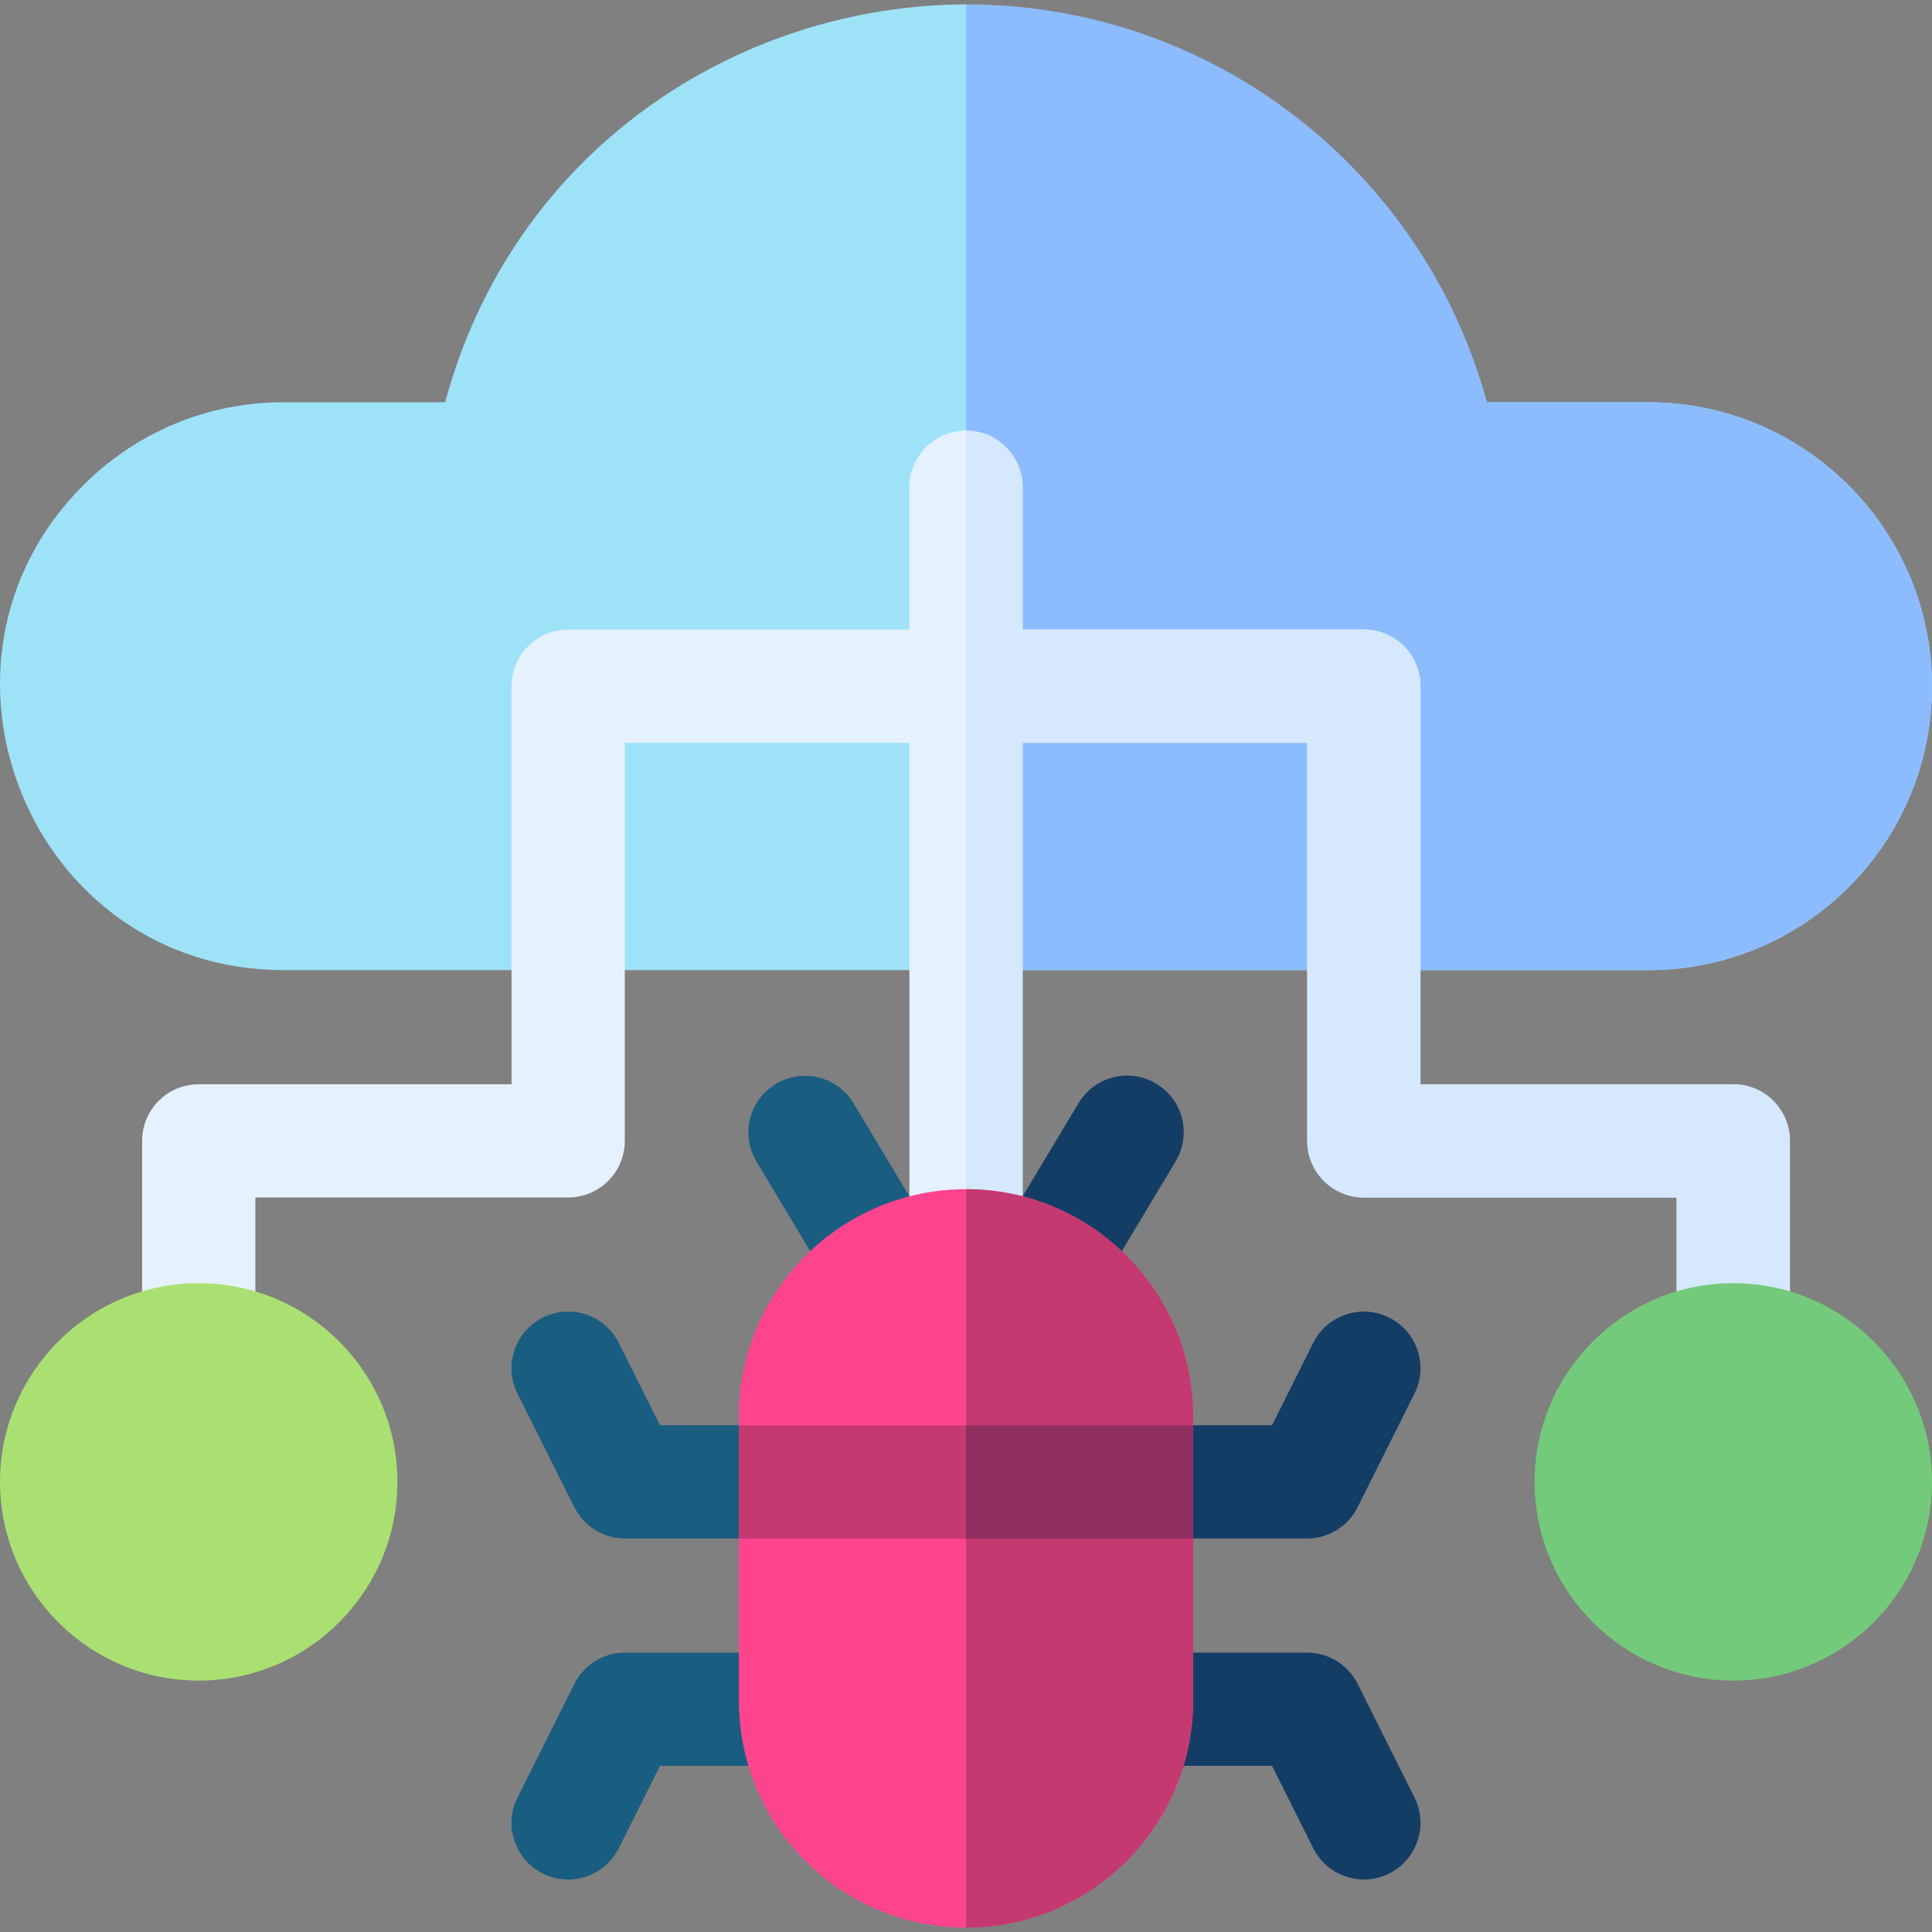 <svg id="Capa_1" enable-background="new 0 0 511.884 511.884" height="512" viewBox="0 0 511.884 511.884" width="512" xmlns="http://www.w3.org/2000/svg"><rect x="0" y="0" width="511.884" height="511.884" fill="#808080" stroke="none"/><g><path d="m511.883 181.806c0 41.482-33.552 75.23-75.23 75.23h-361.42c-67.204 0-100.165-81.433-53.2-128.43 14.21-14.22 33.1-22.04 53.2-22.04h42.7c18.019-66.66 77.262-105.188 138.011-105.407 0 0 30.793 32.444 59.552 61.192 17.8 17.81 71.967 20.265 78.457 44.215h42.7c41.48 0 75.23 33.75 75.23 75.24z" fill="#9ee2f8"/><path d="m511.883 181.806c0 41.482-33.552 75.23-75.23 75.23h-180.71l.001-255.877c66.438 0 121.659 45.072 138.009 105.407h42.7c41.48 0 75.23 33.75 75.23 75.24z" fill="#8cbcff"/><path d="m474.233 302.276v52.7c0 8.29-6.71 15-15 15-8.28 0-15-6.71-15-15v-37.7h-82.88c-8.28 0-15-6.72-15-15v-105.47h-75.41v128.05c0 8.29-6.72 15-15 15s-15-6.71-15-15v-128.05h-75.41v105.47c0 8.28-6.72 15-15 15h-82.88v37.7c0 8.29-6.72 15-15 15-8.29 0-15-6.71-15-15v-52.7c0-8.29 6.71-15 15-15h82.88v-105.47c0-8.29 6.71-15 15-15h90.41v-37.71c0-8.28 6.72-15 15-15s15 6.72 15 15v37.71h90.41c8.29 0 15 6.71 15 15v105.47h82.88c8.29 0 15 6.71 15 15z" fill="#e6f1ff"/><path d="m474.233 302.276v52.7c0 8.29-6.71 15-15 15-8.28 0-15-6.71-15-15v-37.7h-82.88c-8.28 0-15-6.72-15-15v-105.47h-75.41v128.05c0 8.29-6.72 15-15 15v-225.76c8.28 0 15 6.72 15 15v37.71h90.41c8.29 0 15 6.71 15 15v105.47h82.88c8.29 0 15 6.71 15 15z" fill="#d5e8fe"/><path d="m263.841 328.81 21.93-36.55c4.262-7.103 13.474-9.408 20.58-5.145 7.104 4.262 9.407 13.476 5.145 20.58l-21.93 36.55z" fill="#143d66"/><path d="m222.36 344.311-21.93-36.55c-4.263-7.104-1.959-16.317 5.145-20.58 7.104-4.264 16.317-1.958 20.58 5.145l21.93 36.55z" fill="#195d80"/><path d="m361.367 497.981c-5.503 0-10.8-3.039-13.428-8.295l-10.914-21.826h-35.905v-30h45.176c5.682 0 10.875 3.21 13.416 8.292l15.06 30.118c5.016 10.034-2.371 21.709-13.405 21.711z" fill="#143d66"/><path d="m346.295 407.625h-45.175v-30h35.905l10.914-21.826c3.704-7.409 12.714-10.413 20.124-6.708s10.413 12.715 6.708 20.125l-15.06 30.118c-2.541 5.081-7.734 8.291-13.416 8.291z" fill="#143d66"/><path d="m150.519 497.981c-11.022 0-18.424-11.673-13.404-21.712l15.06-30.118c2.541-5.082 7.734-8.292 13.416-8.292h45.176s8.284 30 0 30h-35.905l-10.914 21.826c-2.629 5.257-7.927 8.296-13.429 8.296z" fill="#195d80"/><path d="m210.766 407.625h-45.176c-5.682 0-10.875-3.21-13.416-8.292l-15.06-30.118c-3.705-7.41-.702-16.42 6.708-20.125 7.408-3.703 16.42-.702 20.124 6.708l10.914 21.826h35.905v30.001z" fill="#195d80"/><path d="m316.123 375.255v75.29c0 33.18-27 60.18-60.18 60.18s-60.18-27-60.18-60.18v-75.29c0-33.18 27-60.18 60.18-60.18s60.18 27.001 60.18 60.18z" fill="#ff448e"/><path d="m316.123 375.255v75.29c0 33.18-27 60.18-60.18 60.18v-195.65c33.18.001 60.18 27.001 60.18 60.18z" fill="#c43970"/><path d="m195.763 377.626h120.36v30h-120.36z" fill="#c43970"/><path d="m255.943 377.626h60.18v30h-60.18z" fill="#912e60"/><path d="m52.649 339.978c-29.03 0-52.647 23.617-52.647 52.647s23.617 52.647 52.647 52.647c29.029 0 52.646-23.617 52.646-52.647s-23.617-52.647-52.646-52.647z" fill="#aae071"/><path d="m459.237 339.978c-29.029 0-52.646 23.617-52.646 52.647s23.617 52.647 52.646 52.647c29.03 0 52.647-23.617 52.647-52.647s-23.617-52.647-52.647-52.647z" fill="#73ca7a"/></g></svg>